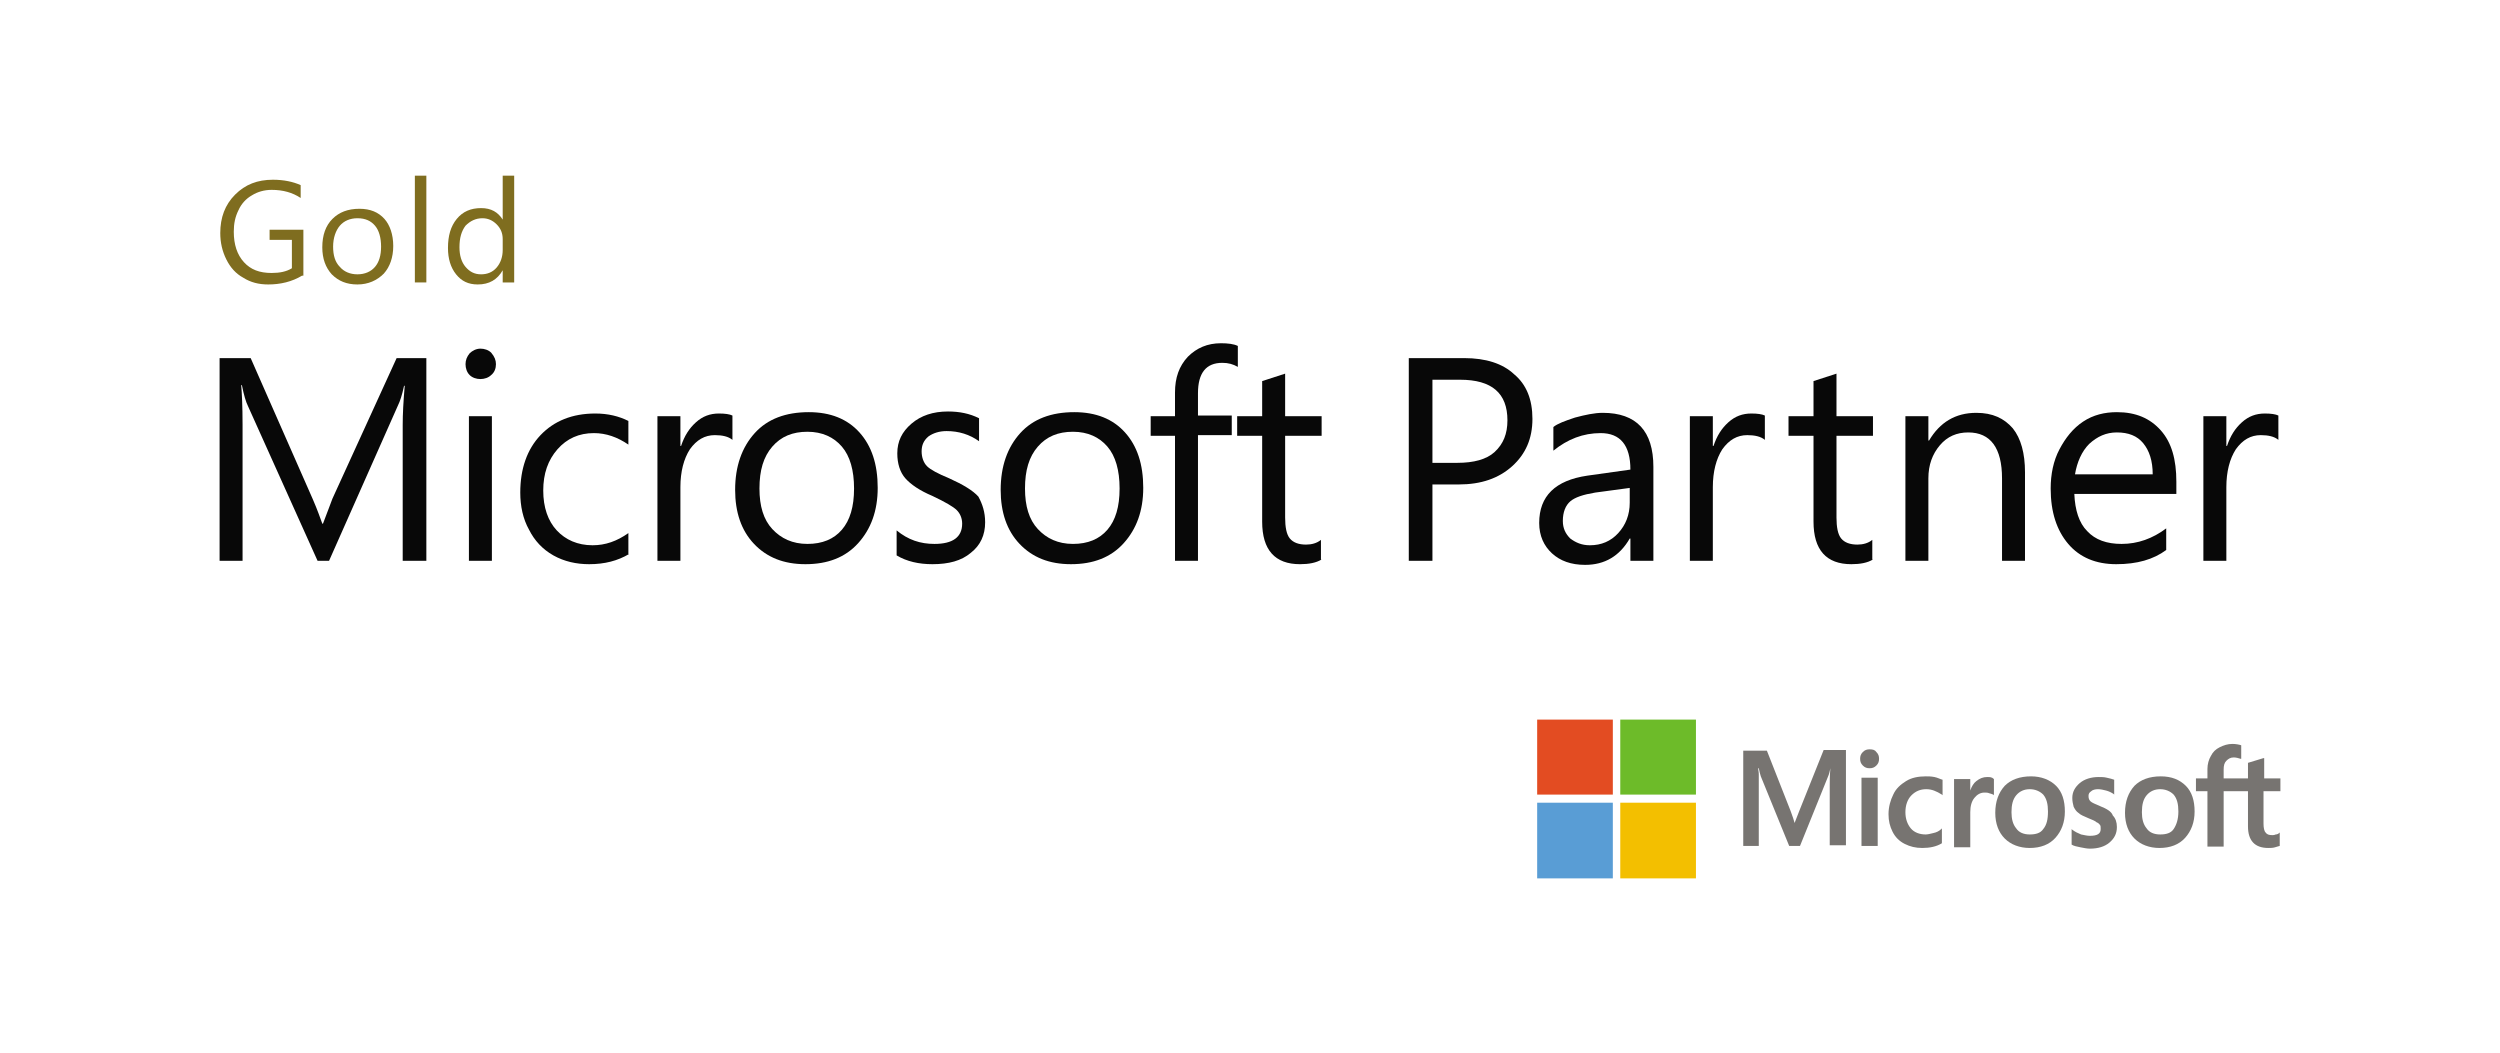 <?xml version="1.0" encoding="utf-8"?>
<!-- Generator: Adobe Illustrator 25.2.1, SVG Export Plug-In . SVG Version: 6.00 Build 0)  -->
<svg version="1.1" id="Layer_1" xmlns="http://www.w3.org/2000/svg" xmlns:xlink="http://www.w3.org/1999/xlink" x="0px" y="0px"
	 viewBox="0 0 370 155.9" style="enable-background:new 0 0 370 155.9;" xml:space="preserve">
<style type="text/css">
	.st0{fill:#080808;}
	.st1{fill:#777471;}
	.st2{fill:#E34C22;}
	.st3{fill:#6DBB29;}
	.st4{fill:#599DD5;}
	.st5{fill:#F3BF00;}
	.st6{fill:#7F6D1F;}
</style>
<g>
	<path class="st0" d="M63.1,83h-3.5V62.9c0-1.6,0.1-3.5,0.3-5.8h-0.1c-0.3,1.4-0.6,2.3-0.9,2.9L48.7,83H47L36.7,60.1
		c-0.3-0.6-0.6-1.6-0.9-3.1h-0.1c0.1,1.2,0.2,3.1,0.2,5.9V83h-3.4V53h4.6l9.2,20.9c0.7,1.6,1.1,2.8,1.4,3.6h0.1
		c0.7-1.9,1.2-3.1,1.4-3.7L58.7,53h4.4V83"/>
	<path class="st0" d="M72.8,83h-3.4V61.6h3.4V83 M73.4,53.9c0,0.6-0.2,1.2-0.7,1.6c-0.4,0.4-1,0.6-1.6,0.6c-0.6,0-1.2-0.2-1.6-0.6
		c-0.4-0.4-0.6-1-0.6-1.6c0-0.6,0.2-1.1,0.6-1.6c0.4-0.4,1-0.7,1.6-0.7c0.6,0,1.2,0.2,1.6,0.6C73.2,52.8,73.4,53.3,73.4,53.9"/>
	<path class="st0" d="M93.1,82c-1.7,1-3.6,1.5-5.9,1.5c-1.9,0-3.7-0.4-5.3-1.3c-1.6-0.9-2.8-2.2-3.6-3.8c-0.9-1.6-1.3-3.5-1.3-5.5
		c0-3.5,1-6.4,3-8.5c2-2.1,4.7-3.2,8.1-3.2c1.9,0,3.5,0.4,4.9,1.1v3.5c-1.6-1.1-3.3-1.7-5.1-1.7c-2.2,0-4,0.8-5.4,2.4
		c-1.4,1.6-2.1,3.6-2.1,6.1c0,2.5,0.7,4.5,2,5.9c1.3,1.4,3.1,2.2,5.3,2.2c1.9,0,3.6-0.6,5.3-1.8V82"/>
	<path class="st0" d="M108.4,65.1c-0.6-0.5-1.5-0.7-2.6-0.7c-1.5,0-2.7,0.7-3.7,2.1c-0.9,1.4-1.4,3.3-1.4,5.6V83h-3.4V61.6h3.4V66
		h0.1c0.5-1.5,1.2-2.6,2.2-3.5c1-0.9,2.1-1.3,3.4-1.3c0.9,0,1.6,0.1,2,0.3V65.1"/>
	<path class="st0" d="M126.4,72.3c0-2.7-0.6-4.8-1.8-6.2c-1.2-1.4-2.9-2.2-5.1-2.2c-2.2,0-3.9,0.7-5.2,2.2c-1.3,1.5-1.9,3.5-1.9,6.2
		c0,2.6,0.6,4.6,1.9,6c1.3,1.4,3,2.2,5.2,2.2c2.2,0,3.9-0.7,5.1-2.1C125.8,77,126.4,75,126.4,72.3 M129.9,72.2c0,3.4-1,6.1-2.9,8.2
		c-1.9,2.1-4.5,3.1-7.8,3.1c-3.2,0-5.7-1-7.6-3c-1.9-2-2.8-4.7-2.8-8c0-3.5,1-6.3,2.9-8.4c1.9-2.1,4.6-3.1,8-3.1c3.2,0,5.7,1,7.5,3
		C129,66,129.9,68.7,129.9,72.2"/>
	<path class="st0" d="M145.8,77.3c0,1.9-0.7,3.4-2.1,4.5c-1.4,1.2-3.3,1.7-5.7,1.7c-2,0-3.8-0.4-5.3-1.3v-3.7c1.7,1.4,3.5,2,5.6,2
		c2.7,0,4.1-1,4.1-3c0-0.8-0.3-1.5-0.8-2c-0.5-0.5-1.7-1.2-3.6-2.1c-1.9-0.8-3.2-1.7-4-2.6c-0.8-0.9-1.2-2.2-1.2-3.7
		c0-1.8,0.7-3.2,2.1-4.4c1.4-1.2,3.2-1.8,5.4-1.8c1.7,0,3.2,0.3,4.6,1v3.4c-1.4-1-3-1.5-4.8-1.5c-1.1,0-2,0.3-2.7,0.8
		c-0.7,0.6-1,1.3-1,2.2c0,0.9,0.3,1.7,0.8,2.2c0.5,0.5,1.6,1.1,3.3,1.8c2,0.9,3.5,1.8,4.3,2.7C145.4,74.6,145.8,75.8,145.8,77.3"/>
	<path class="st0" d="M165.7,72.3c0-2.7-0.6-4.8-1.8-6.2c-1.2-1.4-2.9-2.2-5.1-2.2c-2.2,0-3.9,0.7-5.2,2.2c-1.3,1.5-1.9,3.5-1.9,6.2
		c0,2.6,0.6,4.6,1.9,6c1.3,1.4,3,2.2,5.2,2.2c2.2,0,3.9-0.7,5.1-2.1C165.1,77,165.7,75,165.7,72.3 M169.2,72.2c0,3.4-1,6.1-2.9,8.2
		c-1.9,2.1-4.5,3.1-7.8,3.1c-3.2,0-5.7-1-7.6-3c-1.9-2-2.8-4.7-2.8-8c0-3.5,1-6.3,2.9-8.4c1.9-2.1,4.6-3.1,8-3.1c3.2,0,5.7,1,7.5,3
		C168.3,66,169.2,68.7,169.2,72.2"/>
	<path class="st0" d="M183.2,54.3c-0.7-0.4-1.4-0.6-2.3-0.6c-2.4,0-3.6,1.5-3.6,4.5v3.3h5v2.9h-5V83h-3.4V64.5h-3.6v-2.9h3.6v-3.5
		c0-2.2,0.6-3.9,1.9-5.3c1.3-1.3,2.9-2,4.9-2c1,0,1.9,0.1,2.5,0.4V54.3"/>
	<path class="st0" d="M195.6,82.8c-0.8,0.5-1.9,0.7-3.2,0.7c-3.7,0-5.6-2.1-5.6-6.3V64.5h-3.7v-2.9h3.7v-5.2l3.4-1.1v6.3h5.4v2.9
		h-5.4v12.1c0,1.4,0.2,2.5,0.7,3.1c0.5,0.6,1.3,0.9,2.4,0.9c0.8,0,1.6-0.2,2.2-0.7V82.8"/>
	<path class="st0" d="M223.1,62.2c0-4-2.3-6-7-6H212v12.3h3.7c2.4,0,4.3-0.5,5.5-1.6C222.5,65.7,223.1,64.2,223.1,62.2 M226.8,62
		c0,2.9-1,5.2-3,7c-2,1.8-4.6,2.7-7.9,2.7H212V83h-3.5V53h8.2c3.2,0,5.7,0.8,7.4,2.4C225.9,56.9,226.8,59.1,226.8,62"/>
	<path class="st0" d="M241.3,72.2l-5.2,0.7c-1.8,0.3-3,0.7-3.7,1.3c-0.7,0.6-1.1,1.6-1.1,2.9c0,1.1,0.4,1.9,1.1,2.6
		c0.8,0.6,1.7,1,2.9,1c1.7,0,3.1-0.6,4.2-1.8c1.1-1.2,1.7-2.7,1.7-4.5V72.2 M244.7,83h-3.4v-3.3h-0.1c-1.5,2.6-3.7,3.9-6.6,3.9
		c-2.1,0-3.7-0.6-4.9-1.7c-1.2-1.1-1.9-2.6-1.9-4.5c0-4,2.4-6.3,7.1-7l6.4-0.9c0-3.6-1.5-5.4-4.4-5.4c-2.6,0-4.9,0.9-7,2.6v-3.5
		c0.6-0.5,1.7-0.9,3.2-1.4c1.5-0.4,2.9-0.7,4.1-0.7c5,0,7.5,2.7,7.5,8V83"/>
	<path class="st0" d="M261.2,65.1c-0.6-0.5-1.5-0.7-2.6-0.7c-1.5,0-2.7,0.7-3.7,2.1c-0.9,1.4-1.4,3.3-1.4,5.6V83h-3.4V61.6h3.4V66
		h0.1c0.5-1.5,1.2-2.6,2.2-3.5c1-0.9,2.1-1.3,3.4-1.3c0.9,0,1.6,0.1,2,0.3V65.1"/>
	<path class="st0" d="M277.2,82.8c-0.8,0.5-1.9,0.7-3.2,0.7c-3.7,0-5.6-2.1-5.6-6.3V64.5h-3.7v-2.9h3.7v-5.2l3.4-1.1v6.3h5.4v2.9
		h-5.4v12.1c0,1.4,0.2,2.5,0.7,3.1s1.3,0.9,2.4,0.9c0.8,0,1.6-0.2,2.2-0.7V82.8"/>
	<path class="st0" d="M299.7,83h-3.4V70.8c0-4.5-1.7-6.8-5-6.8c-1.7,0-3.1,0.6-4.2,1.9c-1.1,1.3-1.7,2.9-1.7,4.9V83H282V61.6h3.4
		v3.6h0.1c1.6-2.7,3.9-4.1,7-4.1c2.4,0,4.1,0.8,5.4,2.3c1.2,1.5,1.8,3.7,1.8,6.5V83"/>
	<path class="st0" d="M318.6,70.2c0-2-0.5-3.5-1.4-4.6c-0.9-1.1-2.2-1.6-3.9-1.6c-1.6,0-2.9,0.6-4.1,1.7c-1.1,1.1-1.8,2.7-2.1,4.5
		H318.6 M322.1,73.1H307c0.1,2.4,0.7,4.3,1.9,5.5c1.2,1.3,2.9,1.9,5.1,1.9c2.4,0,4.6-0.8,6.6-2.3v3.2c-1.9,1.4-4.3,2.1-7.4,2.1
		c-3,0-5.4-1-7.1-3c-1.7-2-2.6-4.7-2.6-8.2c0-2.1,0.4-4.1,1.3-5.8c0.9-1.7,2-3.1,3.5-4.1c1.5-1,3.2-1.4,5-1.4c2.8,0,4.9,0.9,6.5,2.7
		c1.6,1.8,2.3,4.3,2.3,7.6V73.1"/>
	<path class="st0" d="M337.2,65.1c-0.6-0.5-1.5-0.7-2.6-0.7c-1.5,0-2.7,0.7-3.7,2.1c-0.9,1.4-1.4,3.3-1.4,5.6V83h-3.4V61.6h3.4V66
		h0.1c0.5-1.5,1.2-2.6,2.2-3.5c1-0.9,2.1-1.3,3.4-1.3c0.9,0,1.6,0.1,2,0.3V65.1"/>
	<path class="st1" d="M266.3,120l-0.7,1.8h0c-0.1-0.4-0.3-1-0.6-1.8l-3.5-8.9H258v14.1h2.3v-8.7c0-0.5,0-1.2,0-1.9
		c0-0.4-0.1-0.7-0.1-0.9h0.1c0.1,0.5,0.2,0.9,0.3,1.2l4.2,10.3h1.6l4.2-10.4c0.1-0.2,0.2-0.7,0.3-1.1h0c-0.1,1-0.1,2-0.1,2.5v8.9
		h2.4v-14.1h-3.3L266.3,120"/>
	<polyline class="st1" points="275.5,125.2 277.9,125.2 277.9,117.6 277.9,115.1 275.5,115.1 275.5,121.3 275.5,125.2 	"/>
	<path class="st1" d="M276.7,110.9c-0.4,0-0.7,0.1-1,0.4c-0.3,0.3-0.4,0.6-0.4,1c0,0.4,0.1,0.7,0.4,1c0.3,0.3,0.6,0.4,1,0.4
		c0.4,0,0.7-0.1,1-0.4c0.3-0.3,0.4-0.6,0.4-1c0-0.4-0.1-0.7-0.4-1C277.5,111,277.2,110.9,276.7,110.9"/>
	<path class="st1" d="M286.3,115c-0.5-0.1-0.9-0.1-1.3-0.1c-1.1,0-2.1,0.2-2.9,0.7c-0.8,0.5-1.5,1.1-1.9,2c-0.4,0.8-0.7,1.8-0.7,2.9
		c0,1,0.2,1.8,0.6,2.6c0.4,0.8,1,1.4,1.8,1.8c0.8,0.4,1.6,0.6,2.6,0.6c1.1,0,2.1-0.2,2.9-0.7l0,0v-2.2l-0.1,0.1
		c-0.3,0.3-0.7,0.5-1.2,0.6c-0.4,0.1-0.8,0.2-1.1,0.2c-0.9,0-1.7-0.3-2.2-0.9c-0.5-0.6-0.8-1.4-0.8-2.4c0-1,0.3-1.9,0.9-2.5
		c0.6-0.6,1.3-0.9,2.2-0.9c0.8,0,1.5,0.3,2.3,0.8l0.1,0.1v-2.3l0,0C287.1,115.3,286.8,115.1,286.3,115"/>
	<path class="st1" d="M294.1,115c-0.6,0-1.1,0.2-1.6,0.6c-0.4,0.3-0.7,0.8-0.9,1.4h0v-1.7h-2.4v10.1h2.4v-5.2c0-0.9,0.2-1.6,0.6-2.1
		c0.4-0.5,0.9-0.8,1.5-0.8c0.2,0,0.5,0,0.7,0.1c0.3,0.1,0.4,0.1,0.6,0.2l0.1,0.1v-2.4l0,0C294.8,115,294.5,115,294.1,115"/>
	<path class="st1" d="M302.4,122.7c-0.4,0.6-1.1,0.8-2,0.8c-0.9,0-1.6-0.3-2-0.9c-0.5-0.6-0.7-1.4-0.7-2.4c0-1.1,0.2-1.9,0.7-2.5
		c0.5-0.6,1.2-0.9,2-0.9c0.8,0,1.5,0.3,2,0.8c0.5,0.6,0.7,1.4,0.7,2.5C303.1,121.3,302.9,122.1,302.4,122.7 M300.6,114.9
		c-1.7,0-3,0.5-3.9,1.4c-0.9,1-1.4,2.3-1.4,4c0,1.6,0.5,2.9,1.4,3.8c0.9,0.9,2.2,1.4,3.7,1.4c1.6,0,2.9-0.5,3.8-1.5
		c0.9-1,1.4-2.3,1.4-3.9c0-1.6-0.4-2.9-1.3-3.8C303.4,115.4,302.1,114.9,300.6,114.9"/>
	<path class="st1" d="M310.8,119.3c-0.7-0.3-1.2-0.5-1.4-0.7c-0.2-0.2-0.3-0.4-0.3-0.8c0-0.3,0.1-0.5,0.4-0.7c0.2-0.2,0.6-0.3,1-0.3
		c0.4,0,0.8,0.1,1.2,0.2c0.4,0.1,0.8,0.3,1.1,0.5l0.1,0.1v-2.2l0,0c-0.3-0.1-0.6-0.2-1.1-0.3c-0.4-0.1-0.8-0.1-1.2-0.1
		c-1.1,0-2.1,0.3-2.8,0.9c-0.7,0.6-1.1,1.3-1.1,2.2c0,0.5,0.1,0.9,0.2,1.3c0.2,0.4,0.4,0.7,0.7,0.9c0.3,0.3,0.8,0.5,1.5,0.8
		c0.5,0.2,1,0.4,1.2,0.6c0.3,0.1,0.4,0.3,0.5,0.4c0.1,0.1,0.1,0.3,0.1,0.6c0,0.7-0.5,1-1.6,1c-0.4,0-0.8-0.1-1.3-0.2
		c-0.5-0.2-0.9-0.4-1.3-0.7l-0.1-0.1v2.3l0,0c0.3,0.2,0.8,0.3,1.3,0.4c0.5,0.1,1,0.2,1.4,0.2c1.2,0,2.2-0.3,2.9-0.9
		c0.7-0.6,1.1-1.3,1.1-2.3c0-0.7-0.2-1.3-0.6-1.7C312.5,120.1,311.8,119.7,310.8,119.3"/>
	<path class="st1" d="M321.7,122.7c-0.4,0.6-1.1,0.8-2,0.8c-0.9,0-1.6-0.3-2-0.9c-0.5-0.6-0.7-1.4-0.7-2.4c0-1.1,0.2-1.9,0.7-2.5
		c0.5-0.6,1.2-0.9,2-0.9c0.8,0,1.5,0.3,2,0.8c0.5,0.6,0.7,1.4,0.7,2.5C322.4,121.3,322.1,122.1,321.7,122.7 M319.8,114.9
		c-1.7,0-3,0.5-3.9,1.4c-0.9,1-1.4,2.3-1.4,4c0,1.6,0.5,2.9,1.4,3.8c0.9,0.9,2.2,1.4,3.7,1.4c1.6,0,2.9-0.5,3.8-1.5
		c0.9-1,1.4-2.3,1.4-3.9c0-1.6-0.4-2.9-1.3-3.8C322.6,115.4,321.4,114.9,319.8,114.9"/>
	<path class="st1" d="M337.5,117.1v-1.9h-2.4v-3l-0.1,0l-2.3,0.7l0,0v2.3h-3.6v-1.3c0-0.6,0.1-1,0.4-1.3c0.3-0.3,0.6-0.5,1.1-0.5
		c0.3,0,0.7,0.1,1,0.2l0.1,0v-2l0,0c-0.3-0.1-0.8-0.2-1.3-0.2c-0.7,0-1.3,0.2-1.9,0.5c-0.6,0.3-1,0.7-1.3,1.3
		c-0.3,0.5-0.5,1.2-0.5,1.9v1.4h-1.7v1.9h1.7v8.2h2.4v-8.2h3.6v5.2c0,2.1,1,3.2,3,3.2c0.3,0,0.7,0,1-0.1c0.4-0.1,0.6-0.2,0.7-0.2
		l0,0v-2l-0.1,0.1c-0.1,0.1-0.3,0.2-0.5,0.2c-0.2,0.1-0.4,0.1-0.5,0.1c-0.5,0-0.8-0.1-1-0.4c-0.2-0.2-0.3-0.7-0.3-1.3v-4.8H337.5"/>
	<polyline class="st2" points="238.7,117.6 227.5,117.6 227.5,106.5 238.7,106.5 238.7,117.6 	"/>
	<polyline class="st3" points="251,117.6 239.8,117.6 239.8,106.5 251,106.5 251,117.6 	"/>
	<polyline class="st4" points="238.7,130 227.5,130 227.5,118.8 238.7,118.8 238.7,130 	"/>
	<polyline class="st5" points="251,130 239.8,130 239.8,118.8 251,118.8 251,130 	"/>
	<path class="st6" d="M44.7,40.8c-1.5,0.9-3.2,1.3-5,1.3c-1.4,0-2.6-0.3-3.7-1c-1.1-0.6-1.9-1.5-2.5-2.7s-0.9-2.5-0.9-3.9
		c0-2.3,0.7-4.2,2.2-5.7c1.5-1.5,3.3-2.2,5.6-2.2c1.6,0,3,0.3,4.1,0.8v1.9c-1.2-0.8-2.6-1.2-4.3-1.2c-1.1,0-2.1,0.3-2.9,0.8
		c-0.9,0.5-1.6,1.3-2,2.2c-0.5,1-0.7,2-0.7,3.2c0,1.9,0.5,3.4,1.5,4.5c1,1.1,2.3,1.6,4.1,1.6c1.2,0,2.2-0.2,3-0.7v-4.2h-3.3V34h5
		V40.8"/>
	<path class="st6" d="M56.4,36.5c0-1.3-0.3-2.4-0.9-3.1c-0.6-0.7-1.4-1.1-2.6-1.1c-1.1,0-2,0.4-2.6,1.1c-0.6,0.7-1,1.8-1,3.1
		c0,1.3,0.3,2.3,1,3c0.6,0.7,1.5,1.1,2.6,1.1c1.1,0,2-0.4,2.6-1.1C56.1,38.8,56.4,37.8,56.4,36.5 M58.2,36.4c0,1.7-0.5,3.1-1.4,4.1
		c-1,1-2.3,1.6-3.9,1.6c-1.6,0-2.8-0.5-3.8-1.5c-0.9-1-1.4-2.3-1.4-4c0-1.8,0.5-3.2,1.5-4.2c1-1,2.3-1.5,4-1.5
		c1.6,0,2.8,0.5,3.7,1.5C57.7,33.3,58.2,34.7,58.2,36.4"/>
	<polyline class="st6" points="63.1,41.8 61.4,41.8 61.4,26 63.1,26 63.1,41.8 	"/>
	<path class="st6" d="M74.4,37v-1.6c0-0.9-0.3-1.6-0.9-2.2c-0.6-0.6-1.3-0.9-2.1-0.9c-1,0-1.8,0.4-2.5,1.1c-0.6,0.8-0.9,1.8-0.9,3.2
		c0,1.2,0.3,2.2,0.9,2.9c0.6,0.7,1.3,1.1,2.3,1.1c0.9,0,1.7-0.3,2.3-1C74.1,38.9,74.4,38,74.4,37 M76.1,41.8h-1.7V40h0
		c-0.8,1.4-2,2.1-3.7,2.1c-1.4,0-2.4-0.5-3.2-1.5c-0.8-1-1.2-2.3-1.2-3.9c0-1.8,0.4-3.2,1.3-4.3c0.9-1.1,2.1-1.6,3.6-1.6
		c1.5,0,2.5,0.6,3.2,1.7h0V26h1.7V41.8"/>
</g>
</svg>
